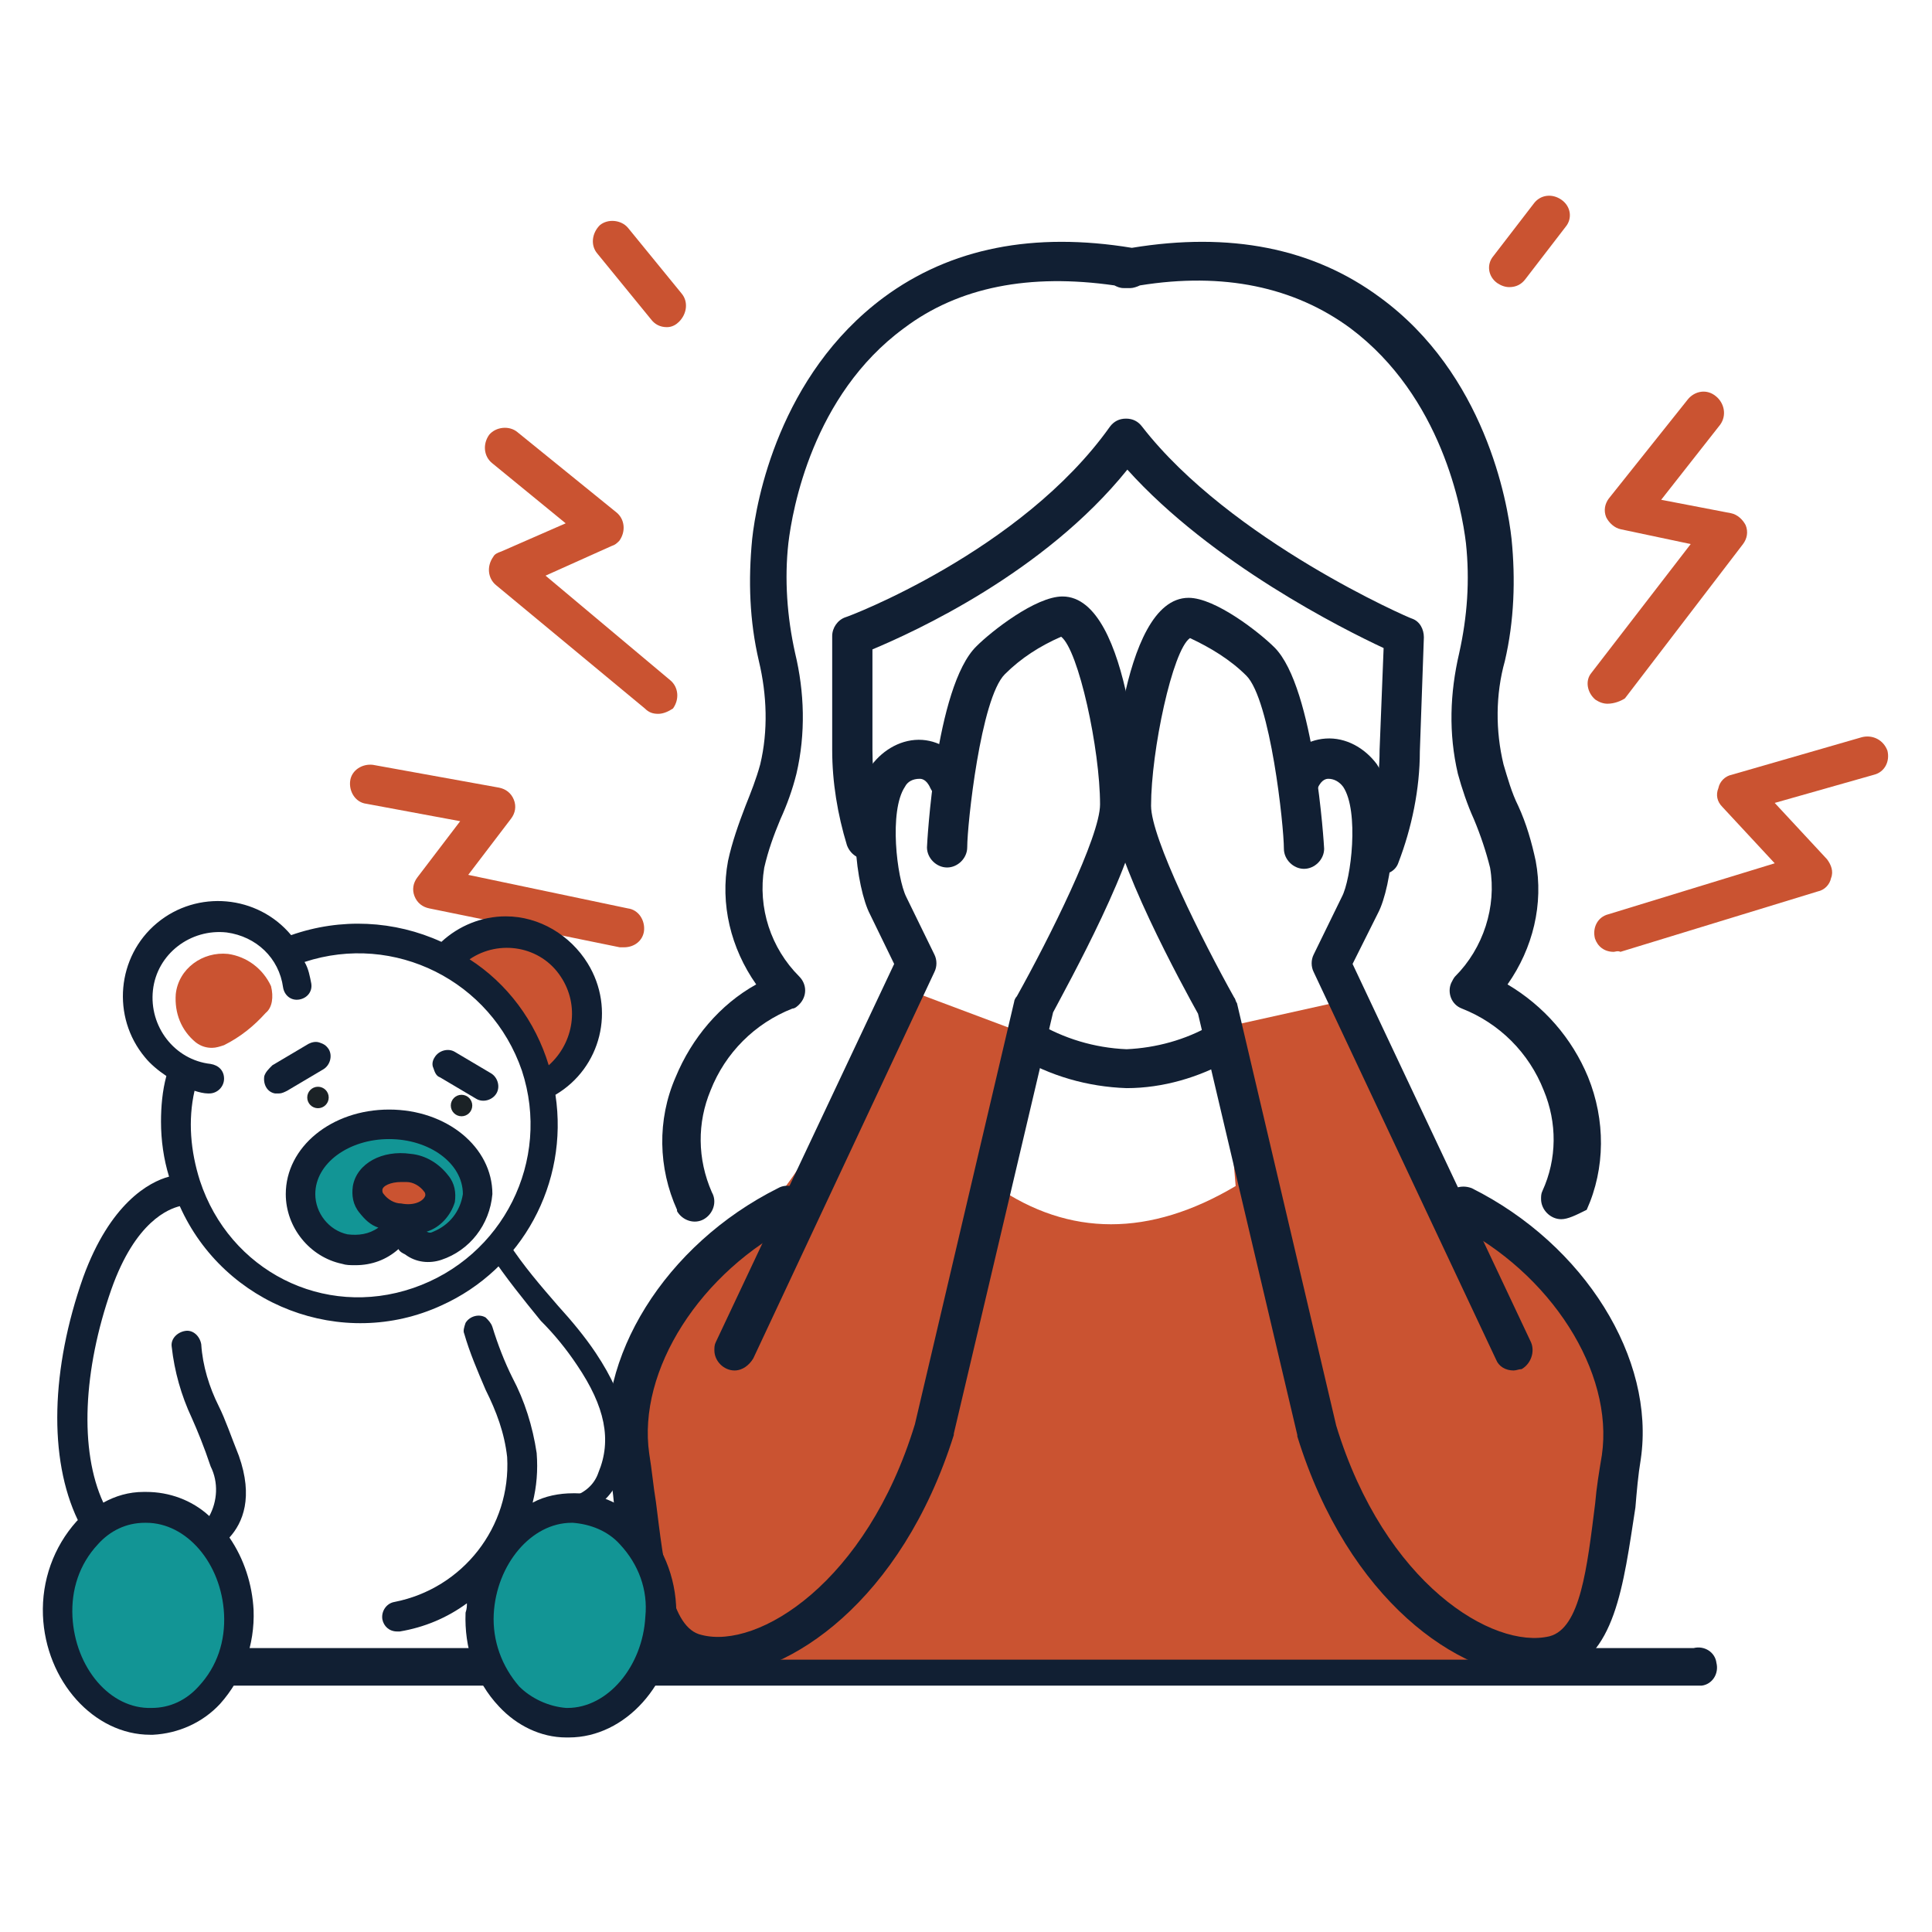 <?xml version="1.0" encoding="utf-8"?>
<!-- Generator: Adobe Illustrator 25.2.3, SVG Export Plug-In . SVG Version: 6.00 Build 0)  -->
<svg version="1.1" id="MandatedReport-ChildAbuse-icon-large"
	 xmlns="http://www.w3.org/2000/svg" xmlns:xlink="http://www.w3.org/1999/xlink" x="0px" y="0px" viewBox="0 0 144 144"
	 style="enable-background:new 0 0 144 144;" xml:space="preserve">
<style type="text/css">
	.st0{fill:#111F33;}
	.st1{fill:#CA5331;}
	.st2{fill:#129595;}
	.st3{fill:#1B2226;}
</style>
<g>
	<g id="Group_340" transform="translate(2.932 103.638)">
		<path id="Path_342" class="st0" d="M123.3,22H5.1c-0.8,0.2-1.6-0.3-1.7-1.1c-0.2-0.8,0.3-1.6,1.1-1.7c0.2,0,0.4,0,0.6,0h118.2
			c0.8-0.2,1.6,0.3,1.7,1.1c0.2,0.8-0.3,1.6-1.1,1.7C123.7,22,123.5,22,123.3,22z"/>
	</g>
	<g id="Group_354" transform="translate(21.799 0)">
		<path id="Path_343" class="st1" d="M45.4,73.6l8,3l-1,11.8c5.5,3.8,11.5,3.8,17.9,0l-1-11.8l9-2l9,16.7c1.5-1.7,7.3,3.1,10,9.8
			c2.6,6.6,2.1,15,0,18.7c-1.6,2.7-6,3.9-6,3.9H33.4c0,0-3.8,0.1-5-1c-7-6.9-6-27.6,6-31.5C38.9,86.9,45.4,73.6,45.4,73.6z"/>
		<g id="Group_341" transform="translate(46.97 58.803)">
			<path id="Path_344" class="st0" d="M15.2,22.3c-2.9-0.1-5.7-0.9-8.2-2.4c-0.7-0.4-1-1.3-0.5-2c0.4-0.7,1.3-1,2-0.5
				c2,1.2,4.3,1.9,6.7,2c2.2-0.1,4.4-0.7,6.3-1.8c0.7-0.4,1.6-0.1,2,0.6s0.1,1.6-0.6,2C20.6,21.5,17.9,22.3,15.2,22.3z"/>
		</g>
		<g id="Group_342" transform="translate(34.628 15.902)">
			<path id="Path_345" class="st0" d="M46.4,49.3c-0.8,0-1.5-0.7-1.5-1.5c0-0.2,0-0.4,0.1-0.5c0.9-2.3,1.4-4.8,1.4-7.3l0.3-7.6
				c-3-1.4-12.8-6.3-19.1-13.3c-6.2,7.7-15.9,12.1-19,13.4V40c0,2.1,0.3,4.2,1,6.2c0.2,0.8-0.2,1.6-1,1.9c-0.8,0.2-1.6-0.2-1.9-1
				C6,44.8,5.6,42.4,5.6,40v-8.5c0-0.6,0.4-1.2,1-1.4c0.1,0,13.1-4.9,19.7-14.2c0.3-0.4,0.7-0.6,1.2-0.6s0.9,0.2,1.2,0.6
				c6.6,8.5,20,14.3,20.1,14.3c0.6,0.2,0.9,0.8,0.9,1.4l-0.3,8.5c0,2.8-0.6,5.7-1.6,8.3C47.6,49,47,49.3,46.4,49.3z"/>
		</g>
		<g id="Group_343" transform="translate(22.063 3.272)">
			<path id="Path_346" class="st0" d="M72.5,87.6c-0.8,0-1.5-0.7-1.5-1.5c0-0.2,0-0.4,0.1-0.6c1.1-2.4,1.1-5.1,0.1-7.5
				c-1.1-2.8-3.3-5-6.1-6.1c-0.8-0.3-1.1-1.2-0.8-1.9c0.1-0.2,0.2-0.4,0.3-0.5c2.1-2.1,3.1-5.2,2.6-8.1c-0.3-1.2-0.7-2.4-1.2-3.6
				c-0.5-1.1-0.9-2.3-1.2-3.4c-0.7-3-0.6-6,0.1-9c0.6-2.7,0.8-5.4,0.5-8.2c-0.3-2.5-1.8-10.9-8.6-16c-4.2-3.1-9.5-4.2-15.7-3.2
				c-0.2,0.1-0.5,0.2-0.7,0.2h-0.5c-0.3,0-0.5-0.1-0.7-0.2c-6.3-0.9-11.6,0.1-15.7,3.2c-6.8,5-8.3,13.5-8.6,16
				c-0.3,2.7-0.1,5.5,0.5,8.2c0.7,2.9,0.8,6,0.1,9c-0.3,1.2-0.7,2.3-1.2,3.4c-0.5,1.2-0.9,2.3-1.2,3.6c-0.5,3,0.5,6,2.6,8.1
				c0.6,0.6,0.6,1.5,0,2.1c-0.1,0.1-0.3,0.3-0.5,0.3c-2.8,1.1-5,3.3-6.1,6.1c-1,2.4-1,5.1,0.1,7.6c0.4,0.7,0.1,1.6-0.6,2
				C7.9,88,7,87.7,6.6,87v-0.1c-1.4-3.1-1.5-6.7-0.1-9.9c1.2-2.9,3.3-5.4,6-6.9c-1.9-2.7-2.7-6-2.1-9.2c0.3-1.4,0.8-2.8,1.3-4.1
				c0.4-1,0.8-2,1.1-3.1c0.6-2.5,0.5-5.2-0.1-7.7c-0.7-3-0.8-6-0.5-9.1c0.3-2.8,2-12.2,9.8-18c5-3.7,11.2-4.9,18.5-3.7
				c7.3-1.2,13.5,0,18.5,3.7c7.8,5.7,9.5,15.2,9.8,18c0.3,3,0.2,6.1-0.5,9.1c-0.7,2.5-0.7,5.2-0.1,7.7c0.3,1,0.6,2.1,1.1,3.1
				c0.6,1.3,1,2.7,1.3,4.1c0.6,3.2-0.2,6.5-2.1,9.2c2.7,1.6,4.8,4,6,6.9c1.3,3.2,1.3,6.8-0.1,9.9C73.6,87.3,73,87.6,72.5,87.6z"/>
		</g>
		<g id="Group_344" transform="translate(18.492 28.758)">
			<path id="Path_347" class="st0" d="M12.9,96.2c-0.6,0-1.2-0.1-1.8-0.2c-4.2-1.1-4.9-6.6-5.6-12.4c-0.1-1.2-0.3-2.4-0.4-3.6
				C4,72.5,9.3,64,17.7,59.8c0.7-0.4,1.6-0.1,2,0.6c0.4,0.7,0.1,1.6-0.6,2l0,0c-7.2,3.6-11.9,11-11,17.2c0.2,1.2,0.3,2.4,0.5,3.6
				c0.6,4.8,1.1,9.4,3.4,9.9c4.2,1.1,12.3-3.9,15.9-15.7l7.4-31.5c0-0.1,0.1-0.3,0.2-0.4c2.4-4.3,6.2-11.9,6.2-14.3
				c0-4.1-1.6-11.5-2.9-12.5c-1.6,0.7-3,1.6-4.2,2.8c-1.8,1.8-2.8,11.2-2.8,12.9c0,0.8-0.7,1.5-1.5,1.5l0,0c-0.8,0-1.5-0.7-1.5-1.5
				c0-0.1,0.6-12,3.7-15c1.1-1.1,4.4-3.7,6.4-3.7c5.2,0,5.8,15.3,5.8,15.4c0,3.8-5.5,13.7-6.5,15.6l-7.4,31.4v0.1
				C26.9,90.6,18.5,96.2,12.9,96.2z"/>
		</g>
		<g id="Group_345" transform="translate(26.147 38.847)">
			<path id="Path_348" class="st0" d="M6.8,63.3c-0.8,0-1.5-0.7-1.5-1.5c0-0.2,0-0.4,0.1-0.6L18.7,33l-1.8-3.7
				c-1-1.9-1.9-8.2,0.1-11.1c0.9-1.2,2.3-2,3.8-1.9c1.4,0.1,2.7,1,3.3,2.3c0.4,0.7,0.1,1.6-0.7,2s-1.6,0.1-2-0.7
				c-0.3-0.7-0.7-0.7-0.8-0.7c-0.5,0-0.9,0.2-1.1,0.6c-1.2,1.8-0.6,6.8,0.1,8.2l2.1,4.3c0.2,0.4,0.2,0.9,0,1.3L8.2,62.4
				C7.9,62.9,7.4,63.3,6.8,63.3z"/>
		</g>
		<g id="Group_346" transform="translate(54.295 28.758)">
			<path id="Path_349" class="st0" d="M38.3,96.2c-5.6,0-13.9-5.6-17.7-17.9v-0.1l-7.4-31.4C12.2,45,6.7,35,6.7,31.2
				c0-0.2,0.6-15.4,5.8-15.4c2,0,5.3,2.6,6.4,3.7c3,3,3.7,14.9,3.7,15c0,0.8-0.7,1.5-1.5,1.5s-1.5-0.7-1.5-1.5
				c0-1.7-1-11.1-2.8-12.9c-1.2-1.2-2.7-2.1-4.2-2.8c-1.3,0.9-2.9,8.4-2.9,12.5c0,2.4,3.8,10,6.2,14.3c0.1,0.1,0.1,0.3,0.2,0.4
				l7.4,31.5c3.6,11.8,11.7,16.7,15.9,15.7c2.3-0.6,2.8-5.1,3.4-9.9c0.1-1.2,0.3-2.4,0.5-3.6c0.9-6.2-3.8-13.6-11-17.2
				c-0.7-0.4-1-1.2-0.7-2c0.4-0.7,1.2-1,2-0.7l0,0C42,64,47.3,72.5,46.2,80c-0.2,1.2-0.3,2.4-0.4,3.6C44.9,89.4,44.3,94.9,40,96
				C39.5,96.1,38.9,96.2,38.3,96.2z"/>
		</g>
		<g id="Group_347" transform="translate(66.414 38.847)">
			<path id="Path_350" class="st0" d="M24.6,63.3c-0.6,0-1.1-0.3-1.3-0.8L9.7,33.6c-0.2-0.4-0.2-0.9,0-1.3l2.1-4.3
				c0.7-1.3,1.3-6.4,0.1-8.2c-0.3-0.4-0.7-0.6-1.1-0.6c-0.1,0-0.5,0-0.8,0.7c-0.4,0.7-1.3,1-2,0.6s-1-1.2-0.7-2
				c0.6-1.3,1.8-2.2,3.3-2.3c1.5-0.1,2.9,0.7,3.8,1.9c2,3,1.1,9.2,0.1,11.1L12.6,33l13.3,28.2c0.3,0.7,0,1.6-0.7,2
				C25,63.2,24.8,63.3,24.6,63.3L24.6,63.3z"/>
		</g>
		<g id="Group_348" transform="translate(88.416 13.951)">
			<path id="Path_351" class="st1" d="M9.6,38.5c-0.3,0-0.6-0.1-0.9-0.3c-0.6-0.5-0.8-1.4-0.3-2l0,0l7.4-9.6l-5.2-1.1
				c-0.5-0.1-0.9-0.5-1.1-0.9c-0.2-0.5-0.1-1,0.2-1.4l5.9-7.4c0.5-0.6,1.4-0.8,2.1-0.2c0.6,0.5,0.8,1.4,0.3,2.1l0,0l-4.4,5.6l5.2,1
				c0.5,0.1,0.9,0.5,1.1,0.9c0.2,0.5,0.1,1-0.2,1.4l-8.8,11.5C10.6,38.3,10.1,38.5,9.6,38.5z"/>
		</g>
		<g id="Group_349" transform="translate(9.663 16.605)">
			<path id="Path_352" class="st1" d="M17.6,36.6c-0.4,0-0.7-0.1-1-0.4L5.5,27c-0.6-0.5-0.7-1.4-0.2-2.1c0.1-0.2,0.3-0.3,0.6-0.4
				l4.8-2.1l-5.5-4.5c-0.6-0.5-0.7-1.4-0.2-2.1l0,0c0.5-0.6,1.5-0.7,2.1-0.2l7.4,6c0.6,0.5,0.7,1.4,0.2,2.1
				c-0.2,0.2-0.3,0.3-0.6,0.4l-4.9,2.2l9.3,7.8c0.6,0.5,0.7,1.4,0.2,2.1l0,0C18.4,36.4,18,36.6,17.6,36.6z"/>
		</g>
		<g id="Group_350" transform="translate(0 40.707)">
			<path id="Path_353" class="st1" d="M24.7,29.9c-0.1,0-0.2,0-0.3,0L10.2,27c-0.5-0.1-0.9-0.4-1.1-0.9c-0.2-0.5-0.1-1,0.2-1.4
				l3.2-4.2l-7-1.3c-0.8-0.1-1.3-0.9-1.2-1.7c0.1-0.8,0.9-1.3,1.7-1.2l9.4,1.7c0.5,0.1,0.9,0.4,1.1,0.9s0.1,1-0.2,1.4l-3.2,4.2
				L25,27c0.8,0.1,1.3,0.9,1.2,1.7C26.1,29.4,25.5,29.9,24.7,29.9L24.7,29.9z"/>
		</g>
		<g id="Group_351" transform="translate(88.778 38.545)">
			<path id="Path_354" class="st1" d="M9.7,32.4c-0.7,0-1.2-0.4-1.4-1c-0.2-0.8,0.2-1.6,1-1.8l0,0l12.4-3.8l-3.9-4.2
				c-0.4-0.4-0.5-0.9-0.3-1.4c0.1-0.5,0.5-0.9,1-1l9.7-2.8c0.8-0.2,1.6,0.2,1.9,1c0.2,0.8-0.2,1.6-1,1.8l0,0l-7.4,2.1l3.9,4.2
				c0.3,0.4,0.5,0.9,0.3,1.4c-0.1,0.5-0.5,0.9-1,1l-14.7,4.5C10,32.3,9.8,32.4,9.7,32.4z"/>
		</g>
		<g id="Group_352" transform="translate(17.51 1.884)">
			<path id="Path_355" class="st1" d="M10.4,22.5c-0.5,0-0.9-0.2-1.2-0.6l-4-4.9c-0.5-0.6-0.4-1.5,0.2-2.1l0,0
				C6,14.4,7,14.5,7.5,15.1l4,4.9c0.5,0.6,0.4,1.5-0.2,2.1l0,0C11.1,22.3,10.8,22.5,10.4,22.5z"/>
		</g>
		<g id="Group_353" transform="translate(81.398)">
			<path id="Path_356" class="st1" d="M9.3,21.4c-0.3,0-0.6-0.1-0.9-0.3c-0.7-0.5-0.8-1.4-0.3-2l0,0l3-3.9c0.5-0.7,1.4-0.8,2.1-0.3
				c0.7,0.5,0.8,1.4,0.3,2l0,0l-3,3.9C10.2,21.2,9.8,21.4,9.3,21.4z"/>
		</g>
	</g>
	<path id="Path_357" class="st1" d="M33.3,70.6c1.1-0.6,2.4-0.9,3.7-0.9c3.1-0.1,6,1.8,7.1,4.8c0.2,0.7-1.1,4.6-3.6,5.7
		C40.4,80.2,35.8,72,33.3,70.6z"/>
	
		<ellipse id="Ellipse_23" transform="matrix(0.999 -4.724518e-02 4.724518e-02 0.999 -5.689 0.647)" class="st2" cx="10.8" cy="120.7" rx="6.6" ry="8"/>
	
		<ellipse id="Ellipse_24" transform="matrix(4.724513e-02 -0.999 0.999 4.724513e-02 -79.831 157.31)" class="st2" cx="42.5" cy="120.5" rx="7.9" ry="6.5"/>
	<path id="Path_358" class="st2" d="M29.3,83.5c-3.8,0-6.8,2.4-6.8,5.4c0,2,1.4,3.8,3.4,4.2c2,0.3,3.4-0.6,4.5-2.3
		c-0.1,1,0.6,2,1.6,2.1c0.3,0,0.7,0,1-0.1c1.7-0.6,2.9-2.1,3.1-4C36.1,85.9,33.1,83.5,29.3,83.5z M33.3,89.3
		c-0.2,1.1-1.6,1.8-3.2,1.5c-1.6-0.2-2.6-1.3-2.4-2.3s1.6-1.8,3.2-1.5C32.4,87.2,33.5,88.2,33.3,89.3L33.3,89.3z"/>
	<circle id="Ellipse_25" class="st3" cx="23.7" cy="81.8" r="0.8"/>
	<circle id="Ellipse_26" class="st3" cx="34.4" cy="82.4" r="0.8"/>
	<path id="Path_360" class="st1" d="M30.8,86.9c-1.6-0.2-3,0.5-3.2,1.5c-0.2,1.1,0.9,2.1,2.5,2.4c1.6,0.3,3-0.5,3.2-1.5
		C33.5,88.2,32.4,87.2,30.8,86.9z"/>
	<g id="Group_355" transform="translate(31.807 74.444)">
		<path id="Path_361" class="st0" d="M11.2,38.6c-0.4,0-0.8-0.3-0.8-0.8c0-0.3,0.2-0.6,0.5-0.7c0.9-0.3,1.6-0.9,1.9-1.8
			c1-2.4,0.5-4.9-1.6-8C10.4,26.1,9.5,25,8.5,24c-1.3-1.6-2.6-3.2-3.8-5c-0.2-0.4-0.1-0.8,0.3-1.1c0.4-0.2,0.8-0.1,1.1,0.3l0,0
			c1.1,1.7,2.4,3.2,3.7,4.7c1,1.1,2,2.3,2.8,3.5c2.4,3.6,2.9,6.5,1.7,9.4c-0.5,1.3-1.6,2.2-2.9,2.7C11.4,38.5,11.3,38.6,11.2,38.6z"
			/>
	</g>
	<path class="st1" d="M20.2,73.5c-0.6-1.3-1.8-2.2-3.2-2.4c-1.9-0.2-3.7,1.1-3.9,3c-0.1,1.4,0.4,2.7,1.5,3.6
		c0.4,0.3,0.8,0.4,1.2,0.4c0.3,0,0.6-0.1,0.9-0.2c1.2-0.6,2.2-1.4,3.1-2.4C20.3,75.1,20.4,74.3,20.2,73.5z"/>
	<path id="Path_363" class="st0" d="M21.3,89c0,2.5,1.8,4.7,4.2,5.2c0.3,0.1,0.6,0.1,1,0.1c1.2,0,2.3-0.4,3.2-1.2
		c0.1,0.2,0.3,0.3,0.5,0.4c0.8,0.6,1.8,0.7,2.7,0.4c2.1-0.7,3.6-2.6,3.8-4.9c0-3.5-3.4-6.3-7.7-6.3S21.3,85.5,21.3,89z M29.9,89.7
		c-0.5,0-1-0.3-1.3-0.7c-0.1-0.1-0.1-0.2-0.1-0.3c0-0.3,0.6-0.6,1.4-0.6c0.1,0,0.3,0,0.4,0c0.5,0,1,0.3,1.3,0.7
		c0.1,0.1,0.1,0.2,0.1,0.3C31.6,89.5,30.9,89.9,29.9,89.7L29.9,89.7z M33.9,89.6c0.1-0.7,0-1.4-0.5-2c-0.7-0.9-1.7-1.5-2.8-1.6
		c-2.1-0.3-4,0.7-4.3,2.4c-0.1,0.7,0,1.4,0.5,2c0.4,0.5,0.8,0.9,1.4,1.1c-0.7,0.5-1.5,0.6-2.3,0.5c-1.4-0.3-2.4-1.6-2.4-3
		c0-2.3,2.5-4.1,5.5-4.1c3,0,5.5,1.8,5.5,4.1c-0.2,1.3-1,2.3-2.2,2.8c-0.2,0.1-0.3,0.1-0.5,0C32.8,91.5,33.6,90.6,33.9,89.6
		L33.9,89.6z"/>
	<path id="Path_364" class="st0" d="M8.3,96.1c1.8-5.1,4.3-6,5.1-6.2c3.3,7.4,12.1,10.8,19.5,7.4c6-2.7,9.5-9.1,8.5-15.7
		c3.4-2,4.5-6.4,2.4-9.8c-1.3-2.1-3.6-3.5-6.1-3.5c-1.8,0-3.5,0.7-4.8,1.9c-3.5-1.6-7.5-1.8-11.2-0.5c-2.5-3-7-3.4-10-0.9
		s-3.4,7-0.9,10c0.4,0.5,1,1,1.6,1.4c-0.3,1.1-0.4,2.3-0.4,3.4c0,1.4,0.2,2.8,0.6,4.1c-1.5,0.4-4.4,2-6.4,7.5
		c-2.4,6.8-2.6,13.5-0.4,18.1l-0.1,0.1c-1.7,1.9-2.6,4.4-2.5,7c0.2,4.9,3.8,8.9,8,8.9h0.2c1.9-0.1,3.7-0.9,5-2.3
		c1.7-1.9,2.6-4.4,2.5-7c-0.1-1.9-0.7-3.8-1.8-5.4c1-1.1,1.8-3,0.7-6.1c-0.6-1.5-1-2.7-1.5-3.7c-0.7-1.4-1.2-3-1.3-4.6
		c-0.1-0.6-0.6-1.1-1.2-1s-1.1,0.6-1,1.2c0.2,1.8,0.7,3.6,1.5,5.3c0.4,0.9,0.9,2.1,1.4,3.6c0.6,1.2,0.5,2.6-0.1,3.7
		c-1.3-1.2-3-1.8-4.7-1.8h-0.2c-1.1,0-2.1,0.3-3,0.8C5.9,108.1,6.2,102.1,8.3,96.1z M14.5,81.3c0.3,0.1,0.7,0.2,1,0.2h0.1
		c0.6,0,1.1-0.5,1.1-1.1s-0.4-1-1-1.1c-2.7-0.3-4.6-2.8-4.3-5.5s2.8-4.6,5.5-4.3c2.2,0.3,3.9,1.9,4.2,4.1c0.1,0.6,0.6,1,1.2,0.9
		s1-0.6,0.9-1.2l0,0c-0.1-0.5-0.2-1.1-0.5-1.6c6.7-2.2,13.9,1.4,16.2,8.1c2.2,6.7-1.4,13.9-8.1,16.2s-13.7-1.3-15.9-8
		C14.2,85.8,14,83.5,14.5,81.3L14.5,81.3z M35,71.5c2.2-1.5,5.3-1,6.8,1.3c1.4,2.1,1,4.9-0.9,6.6C39.9,76.1,37.8,73.3,35,71.5
		L35,71.5z M5.4,120.5c-0.1-2,0.5-3.9,1.9-5.4c0.9-1,2.1-1.6,3.5-1.6h0.1c3,0,5.6,3,5.8,6.8c0.1,2-0.5,3.9-1.9,5.4
		c-0.9,1-2.1,1.6-3.5,1.6C8.2,127.4,5.6,124.3,5.4,120.5L5.4,120.5z"/>
	<path id="Path_365" class="st0" d="M47.9,113.6c-1.3-1.4-3.1-2.3-5-2.3h-0.2c-1,0-2.1,0.2-3,0.7c0.3-1.2,0.4-2.4,0.3-3.7
		c-0.3-2-0.9-3.9-1.8-5.6c-0.6-1.2-1.1-2.5-1.5-3.8c-0.1-0.3-0.3-0.5-0.5-0.7c-0.5-0.3-1.2-0.1-1.5,0.4c-0.1,0.3-0.2,0.6-0.1,0.8
		c0.4,1.4,1,2.8,1.6,4.2c0.8,1.6,1.4,3.2,1.6,5c0.3,5.2-3.3,9.8-8.4,10.8c-0.6,0.1-1,0.7-0.9,1.3c0.1,0.5,0.5,0.9,1.1,0.9
		c0.1,0,0.1,0,0.2,0c1.8-0.3,3.5-1,5-2.1c0,0.2,0,0.4-0.1,0.7c-0.1,2.6,0.7,5.1,2.5,7c1.3,1.4,3.1,2.3,5,2.3h0.2c4.2,0,7.8-4,8-8.9
		C50.5,118,49.6,115.5,47.9,113.6z M48.1,120.5c-0.2,3.7-2.8,6.8-5.8,6.8h-0.1c-1.3-0.1-2.6-0.7-3.5-1.6c-1.3-1.5-2-3.4-1.9-5.4
		c0.2-3.7,2.8-6.8,5.8-6.8h0.1c1.3,0.1,2.6,0.6,3.5,1.6C47.6,116.6,48.3,118.5,48.1,120.5L48.1,120.5z"/>
	<path id="Path_366" class="st0" d="M19.7,80.2c-0.1,0.6,0.2,1.2,0.8,1.3c0.1,0,0.2,0,0.3,0c0.2,0,0.4-0.1,0.6-0.2l2.7-1.6
		c0.5-0.3,0.7-1,0.4-1.5c-0.2-0.3-0.4-0.4-0.7-0.5c-0.3-0.1-0.6,0-0.8,0.1l-2.7,1.6C20,79.7,19.8,79.9,19.7,80.2z"/>
	<path id="Path_367" class="st0" d="M32.8,80.3l2.7,1.6c0.5,0.3,1.2,0.1,1.5-0.4s0.1-1.2-0.4-1.5l0,0l-2.7-1.6
		c-0.5-0.3-1.2-0.1-1.5,0.4c-0.2,0.3-0.2,0.6-0.1,0.8C32.4,79.9,32.5,80.2,32.8,80.3z"/>
</g>
</svg>
